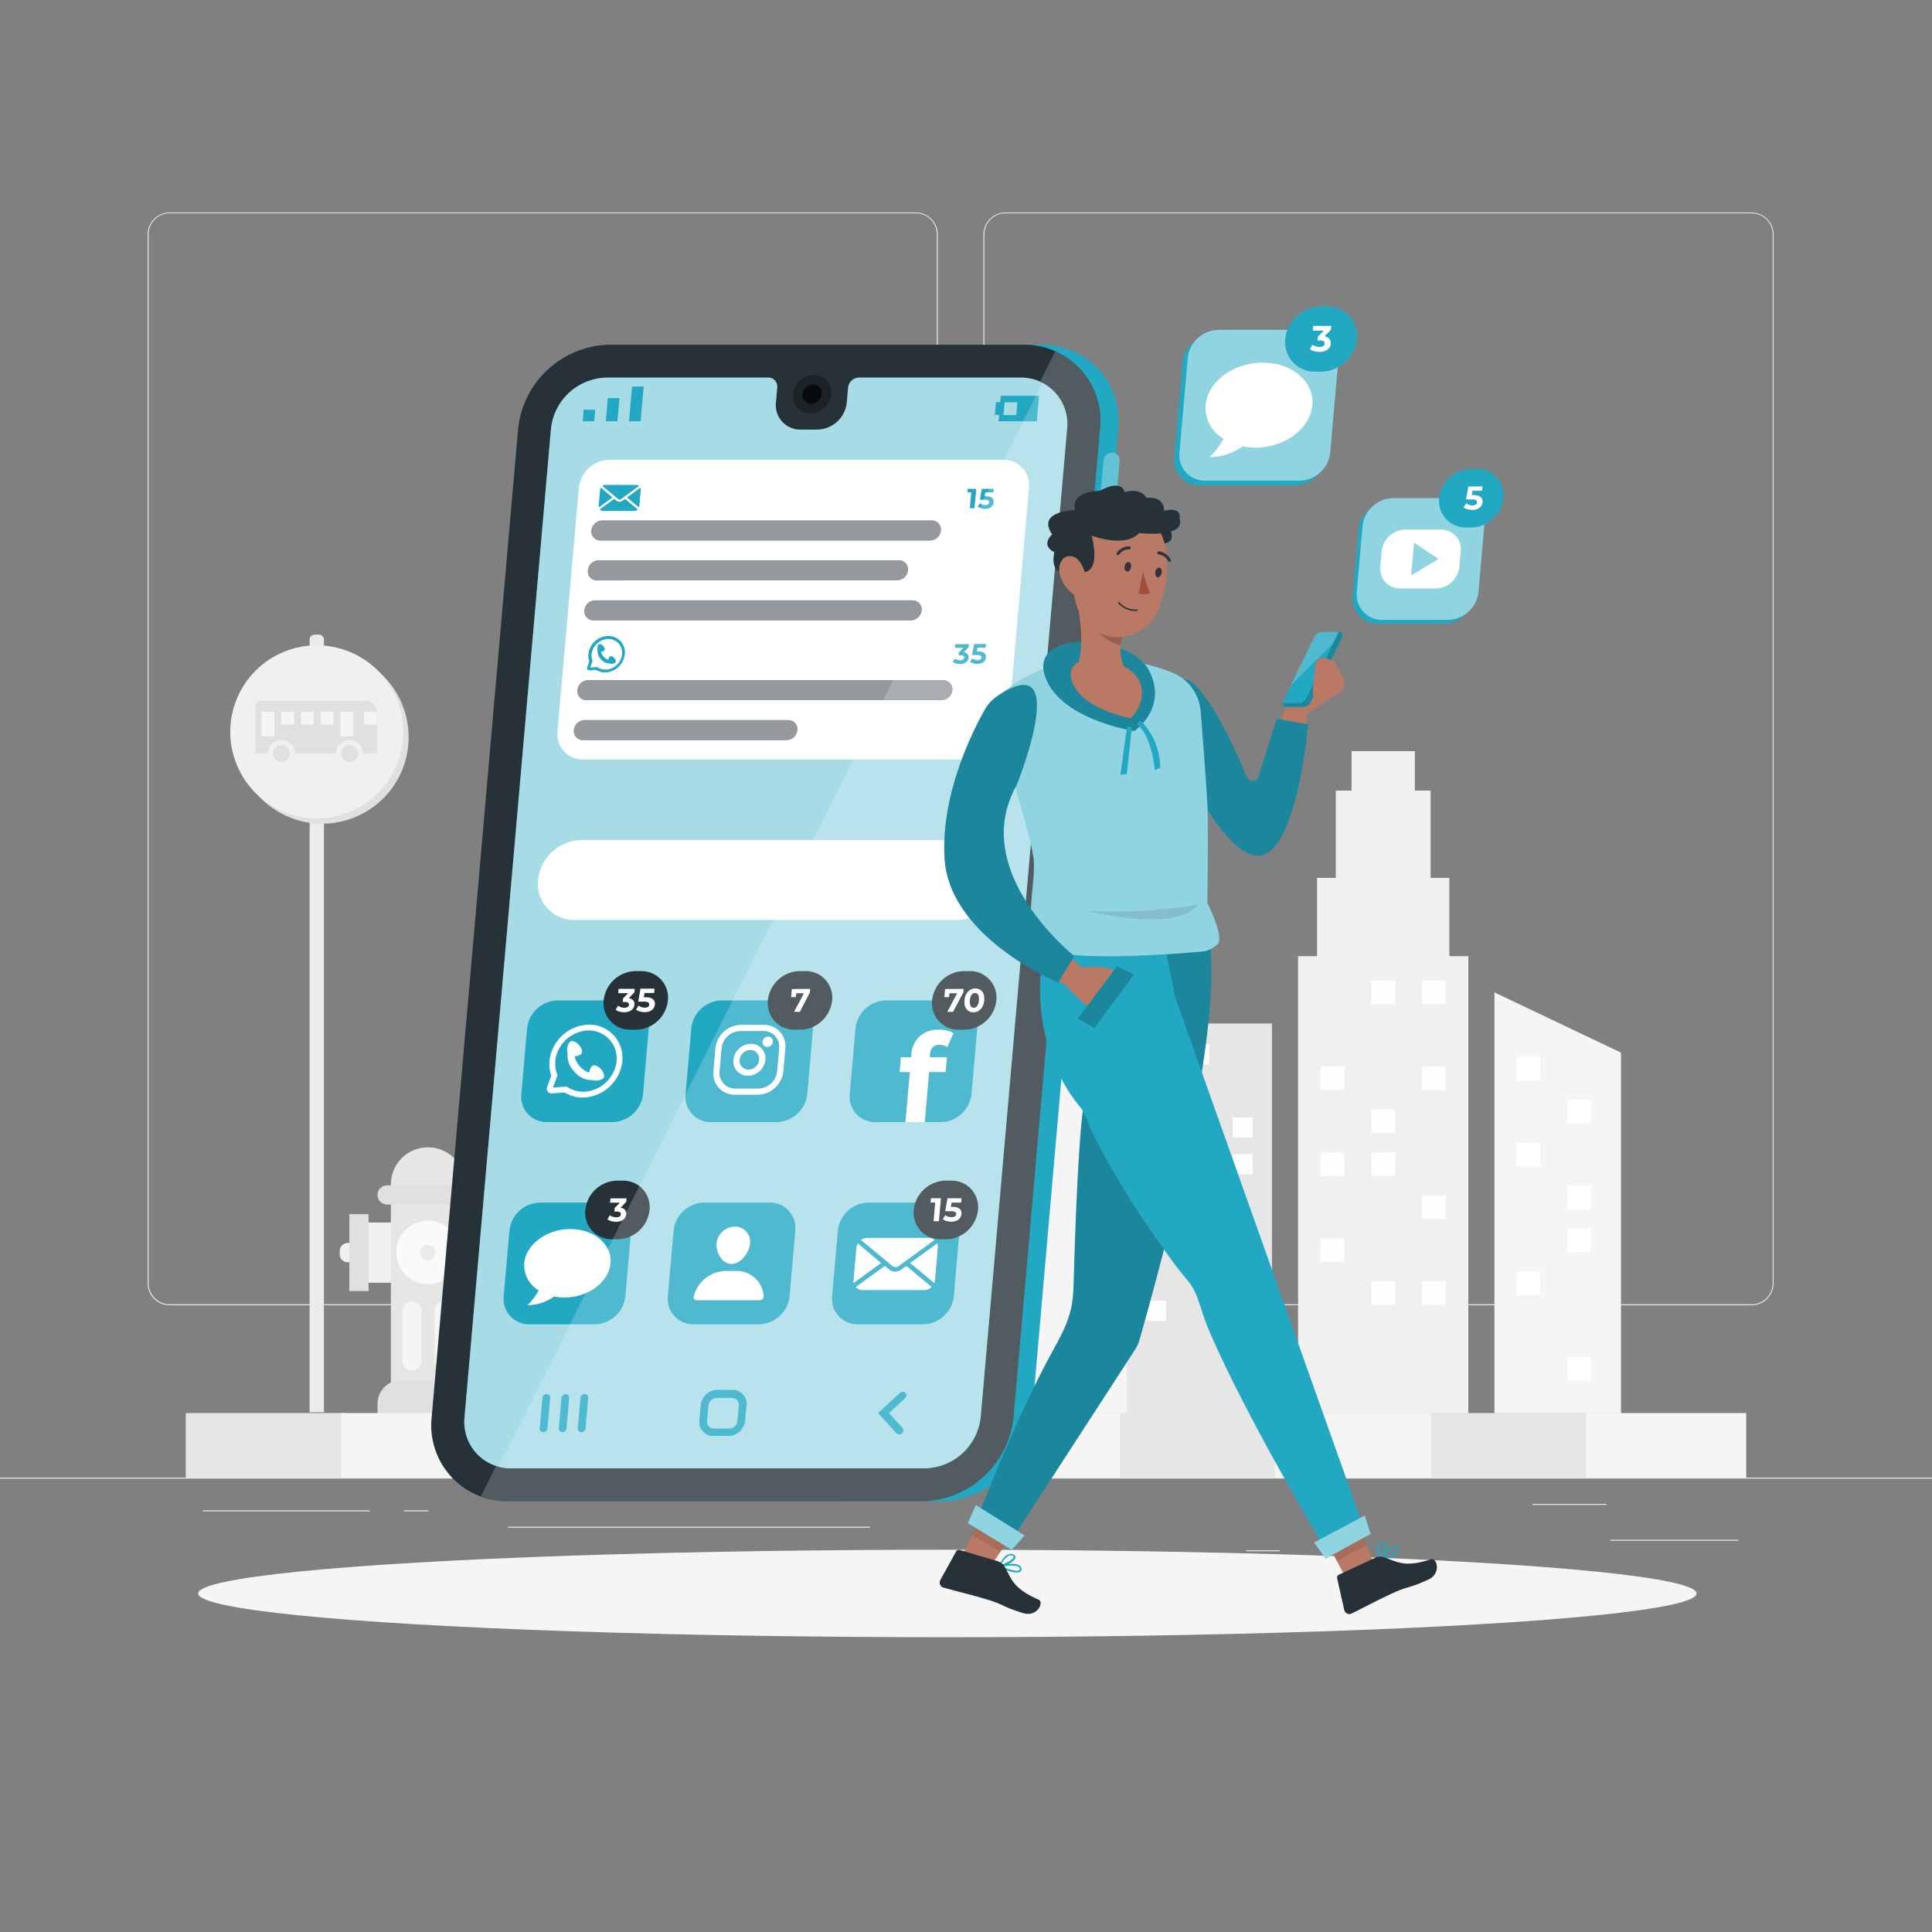 <?xml version="1.0" encoding="UTF-8"?> <svg xmlns="http://www.w3.org/2000/svg" viewBox="0 0 500 500"><rect x="0" y="0" width="500" height="500" fill="#808080" stroke="none"/><g id="freepik--background-complete--inject-112"><rect x="416.78" y="398.49" width="33.12" height="0.25" style="fill:#ebebeb"></rect><rect x="322.53" y="401.21" width="8.69" height="0.25" style="fill:#ebebeb"></rect><rect x="396.59" y="389.21" width="19.19" height="0.25" style="fill:#ebebeb"></rect><rect x="52.46" y="390.89" width="43.19" height="0.25" style="fill:#ebebeb"></rect><rect x="104.56" y="390.89" width="6.33" height="0.25" style="fill:#ebebeb"></rect><rect x="131.47" y="395.11" width="93.68" height="0.25" style="fill:#ebebeb"></rect><path d="M237,337.8H43.92a5.71,5.71,0,0,1-5.71-5.71V60.66A5.71,5.71,0,0,1,43.92,55H237a5.71,5.71,0,0,1,5.71,5.71V332.09A5.71,5.71,0,0,1,237,337.8ZM43.92,55.2a5.47,5.47,0,0,0-5.46,5.46V332.09a5.47,5.47,0,0,0,5.46,5.46H237a5.47,5.47,0,0,0,5.46-5.46V60.66A5.47,5.47,0,0,0,237,55.2Z" style="fill:#ebebeb"></path><path d="M453.31,337.8H260.21a5.72,5.72,0,0,1-5.71-5.71V60.66A5.72,5.72,0,0,1,260.21,55h193.1A5.71,5.71,0,0,1,459,60.66V332.09A5.71,5.71,0,0,1,453.31,337.8ZM260.21,55.2a5.47,5.47,0,0,0-5.46,5.46V332.09a5.47,5.47,0,0,0,5.46,5.46h193.1a5.47,5.47,0,0,0,5.46-5.46V60.66a5.47,5.47,0,0,0-5.46-5.46Z" style="fill:#ebebeb"></path><rect y="382.4" width="500" height="0.25" style="fill:#ebebeb"></rect><path d="M81.45,164.24h1.06a1.32,1.32,0,0,1,1.32,1.32V365.49a0,0,0,0,1,0,0H80.13a0,0,0,0,1,0,0V165.56A1.32,1.32,0,0,1,81.45,164.24Z" style="fill:#ebebeb"></path><circle cx="83.36" cy="190.78" r="22.39" transform="translate(-66.66 46.42) rotate(-22.5)" style="fill:#e0e0e0"></circle><circle cx="81.98" cy="189.4" r="22.39" transform="translate(-66.24 45.79) rotate(-22.5)" style="fill:#f0f0f0"></circle><path d="M92.66,195a2.18,2.18,0,1,1-2.17-2.17A2.18,2.18,0,0,1,92.66,195Z" style="fill:#e0e0e0"></path><path d="M75,195a2.18,2.18,0,1,1-2.18-2.17A2.19,2.19,0,0,1,75,195Z" style="fill:#e0e0e0"></path><path d="M94.63,181.37H67.48a1.4,1.4,0,0,0-1.4,1.39V195h3.23a3.48,3.48,0,0,1,7,0H87a3.48,3.48,0,0,1,7,0h3.55V184.25A2.89,2.89,0,0,0,94.63,181.37Z" style="fill:#e0e0e0"></path><rect x="67.68" y="184.18" width="3.32" height="6.39" style="fill:#f5f5f5"></rect><rect x="72.78" y="184.18" width="3.32" height="3.32" style="fill:#f5f5f5"></rect><rect x="77.89" y="184.18" width="3.32" height="3.32" style="fill:#f5f5f5"></rect><rect x="82.99" y="184.18" width="3.32" height="3.32" style="fill:#f5f5f5"></rect><rect x="94.19" y="184.18" width="3.32" height="3.32" style="fill:#f5f5f5"></rect><rect x="88.1" y="184.18" width="3.32" height="6.39" style="fill:#f5f5f5"></rect><rect x="263.02" y="261.63" width="30.34" height="104.14" style="fill:#f5f5f5"></rect><rect x="291.61" y="264.88" width="37.57" height="100.9" style="fill:#e6e6e6"></rect><rect x="307.79" y="270.26" width="5.21" height="5.21" style="fill:#fefefe"></rect><rect x="296.58" y="279.74" width="5.21" height="5.21" style="fill:#fefefe"></rect><rect x="307.79" y="289.22" width="5.21" height="5.21" style="fill:#fefefe"></rect><rect x="319" y="289.22" width="5.21" height="5.21" style="fill:#fefefe"></rect><rect x="296.58" y="298.7" width="5.21" height="5.21" style="fill:#fefefe"></rect><rect x="319" y="298.7" width="5.21" height="5.21" style="fill:#fefefe"></rect><rect x="307.79" y="308.18" width="5.21" height="5.21" style="fill:#fefefe"></rect><rect x="307.79" y="327.14" width="5.21" height="5.21" style="fill:#fefefe"></rect><rect x="319" y="327.14" width="5.21" height="5.21" style="fill:#fefefe"></rect><rect x="296.58" y="336.62" width="5.21" height="5.21" style="fill:#fefefe"></rect><rect x="319" y="336.62" width="5.21" height="5.21" style="fill:#fefefe"></rect><polygon points="267.99 365.77 226.56 365.77 226.56 292.81 267.99 277.13 267.99 365.77" style="fill:#ebebeb"></polygon><rect x="244.22" y="292.27" width="6.11" height="6.11" style="fill:#fff"></rect><rect x="257.37" y="292.27" width="6.11" height="6.11" style="fill:#fff"></rect><rect x="231.08" y="303.39" width="6.11" height="6.11" style="fill:#fff"></rect><rect x="244.22" y="314.51" width="6.11" height="6.11" style="fill:#fff"></rect><rect x="257.37" y="314.51" width="6.11" height="6.11" style="fill:#fff"></rect><rect x="231.08" y="325.62" width="6.11" height="6.11" style="fill:#fff"></rect><rect x="244.22" y="339.23" width="6.11" height="6.11" transform="translate(494.56 684.57) rotate(180)" style="fill:#fff"></rect><rect x="231.08" y="339.23" width="6.11" height="6.11" transform="translate(468.26 684.57) rotate(180)" style="fill:#fff"></rect><rect x="257.37" y="350.35" width="6.11" height="6.11" transform="translate(520.85 706.8) rotate(180)" style="fill:#fff"></rect><polygon points="375.09 247.45 375.09 227.21 370.24 227.21 370.24 204.61 366.16 204.61 366.16 194.4 349.78 194.4 349.78 204.61 345.7 204.61 345.7 227.21 340.85 227.21 340.85 247.45 335.94 247.45 335.94 365.77 380 365.77 380 247.45 375.09 247.45" style="fill:#f0f0f0"></polygon><rect x="354.92" y="253.76" width="6.11" height="6.11" style="fill:#fefefe"></rect><rect x="368.06" y="253.76" width="6.11" height="6.11" style="fill:#fefefe"></rect><rect x="341.77" y="276" width="6.11" height="6.11" style="fill:#fefefe"></rect><rect x="368.06" y="276" width="6.11" height="6.11" style="fill:#fefefe"></rect><rect x="354.92" y="287.11" width="6.11" height="6.11" style="fill:#fefefe"></rect><rect x="341.77" y="298.23" width="6.11" height="6.11" style="fill:#fefefe"></rect><rect x="354.92" y="298.23" width="6.11" height="6.11" style="fill:#fefefe"></rect><rect x="368.06" y="309.35" width="6.11" height="6.11" style="fill:#fefefe"></rect><rect x="341.77" y="320.47" width="6.11" height="6.11" style="fill:#fefefe"></rect><rect x="354.92" y="331.59" width="6.11" height="6.11" style="fill:#fefefe"></rect><rect x="368.06" y="331.59" width="6.11" height="6.11" style="fill:#fefefe"></rect><polygon points="419.51 365.77 386.76 365.77 386.76 256.83 419.51 272.42 419.51 365.77" style="fill:#f5f5f5"></polygon><rect x="392.47" y="273.49" width="6.11" height="6.11" style="fill:#fff"></rect><rect x="405.61" y="284.61" width="6.11" height="6.11" style="fill:#fff"></rect><rect x="392.47" y="295.73" width="6.11" height="6.11" style="fill:#fff"></rect><rect x="405.61" y="306.85" width="6.11" height="6.11" style="fill:#fff"></rect><rect x="405.61" y="317.97" width="6.11" height="6.11" style="fill:#fff"></rect><rect x="392.47" y="329.08" width="6.11" height="6.11" style="fill:#fff"></rect><rect x="405.61" y="351.32" width="6.11" height="6.11" style="fill:#fff"></rect><rect x="92.9" y="316.38" width="35.71" height="15.59" style="fill:#f0f0f0"></rect><path d="M90,321.68h2.9a0,0,0,0,1,0,0v5a0,0,0,0,1,0,0H90a2.08,2.08,0,0,1-2.08-2.08v-.82A2.08,2.08,0,0,1,90,321.68Z" style="fill:#f0f0f0"></path><path d="M130.69,321.68h2.9a0,0,0,0,1,0,0v5a0,0,0,0,1,0,0h-2.9a2.08,2.08,0,0,1-2.08-2.08v-.82A2.08,2.08,0,0,1,130.69,321.68Z" transform="translate(262.19 648.34) rotate(180)" style="fill:#f0f0f0"></path><rect x="90.41" y="314.22" width="4.97" height="19.9" style="fill:#e0e0e0"></rect><rect x="126.12" y="314.22" width="4.97" height="19.9" style="fill:#e0e0e0"></rect><path d="M120.35,360.37H101.16V306.52a9.59,9.59,0,0,1,9.6-9.59h0a9.59,9.59,0,0,1,9.59,9.59Z" style="fill:#e6e6e6"></path><path d="M103.85,357.16h13.82a6.15,6.15,0,0,1,6.15,6.15V367a0,0,0,0,1,0,0H97.7a0,0,0,0,1,0,0V363.3A6.15,6.15,0,0,1,103.85,357.16Z" style="fill:#e0e0e0"></path><circle cx="110.76" cy="324.14" r="8.21" transform="translate(-230.16 357.46) rotate(-76.72)" style="fill:#fafafa"></circle><path d="M112.71,324.14a2,2,0,1,1-1.95-1.95A2,2,0,0,1,112.71,324.14Z" style="fill:#ebebeb"></path><path d="M97.7,309.25h0a2.48,2.48,0,0,1,2.49-2.49h21.14a2.48,2.48,0,0,1,2.48,2.49h0a2.49,2.49,0,0,1-2.48,2.49H100.19A2.49,2.49,0,0,1,97.7,309.25Z" style="fill:#e0e0e0"></path><path d="M106.58,336.81h0a2.49,2.49,0,0,1,2.49,2.49v12.85a2.5,2.5,0,0,1-2.49,2.49h0a2.5,2.5,0,0,1-2.49-2.49V339.3A2.49,2.49,0,0,1,106.58,336.81Z" style="fill:#f5f5f5"></path><path d="M114.93,336.81h0a2.5,2.5,0,0,1,2.49,2.49v12.85a2.5,2.5,0,0,1-2.49,2.49h0a2.5,2.5,0,0,1-2.49-2.49V339.3A2.49,2.49,0,0,1,114.93,336.81Z" style="fill:#f5f5f5"></path><rect x="48.08" y="365.7" width="41.38" height="16.7" style="fill:#e6e6e6"></rect><rect x="88.27" y="365.7" width="41.38" height="16.7" style="fill:#f5f5f5"></rect><rect x="128.65" y="365.7" width="41.38" height="16.7" style="fill:#e6e6e6"></rect><rect x="168.83" y="365.7" width="41.38" height="16.7" style="fill:#f5f5f5"></rect><rect x="209.22" y="365.7" width="41.38" height="16.7" style="fill:#e6e6e6"></rect><rect x="249.4" y="365.7" width="41.38" height="16.7" style="fill:#f5f5f5"></rect><rect x="289.79" y="365.7" width="41.38" height="16.7" style="fill:#e6e6e6"></rect><rect x="329.97" y="365.7" width="41.38" height="16.7" style="fill:#f5f5f5"></rect><rect x="370.36" y="365.7" width="41.38" height="16.7" style="fill:#e6e6e6"></rect><rect x="410.54" y="365.7" width="41.38" height="16.7" style="fill:#f5f5f5"></rect></g><g id="freepik--Shadow--inject-112"><ellipse id="freepik--path--inject-112" cx="245.18" cy="412.39" rx="193.89" ry="11.32" style="fill:#f5f5f5"></ellipse></g><g id="freepik--Icons--inject-112"><path d="M335,125.63H310.56a6.57,6.57,0,0,1-6.65-7.29L306,93.9A8.12,8.12,0,0,1,314,86.62H338.4a6.56,6.56,0,0,1,6.65,7.28l-2.13,24.44A8.13,8.13,0,0,1,335,125.63Z" style="fill:#22A8C3"></path><path d="M336.34,124.39H311.9a6.57,6.57,0,0,1-6.65-7.29l2.14-24.44a8.11,8.11,0,0,1,7.93-7.28h24.43a6.57,6.57,0,0,1,6.65,7.28l-2.14,24.44A8.11,8.11,0,0,1,336.34,124.39Z" style="fill:#22A8C3"></path><path d="M336.34,124.39H311.9a6.57,6.57,0,0,1-6.65-7.29l2.14-24.44a8.11,8.11,0,0,1,7.93-7.28h24.43a6.57,6.57,0,0,1,6.65,7.28l-2.14,24.44A8.11,8.11,0,0,1,336.34,124.39Z" style="fill:#fff;opacity:0.5"></path><path d="M326.79,93.86c-7.63,0-14.25,4.92-14.78,11a9.36,9.36,0,0,0,4.63,8.69,19.74,19.74,0,0,1-3.57,4.74A14.54,14.54,0,0,0,319,117a15.37,15.37,0,0,0,2.59-1.48,16.48,16.48,0,0,0,3.27.33c7.63,0,14.25-4.92,14.78-11S334.43,93.86,326.79,93.86Z" style="fill:#fff"></path><path d="M340.33,96.19a7.62,7.62,0,0,1-7.71-8.46,9.41,9.41,0,0,1,9.19-8.45h1.62a7.62,7.62,0,0,1,7.71,8.45A9.41,9.41,0,0,1,342,96.19Z" style="fill:#22A8C3"></path><path d="M344.05,87.71a1.69,1.69,0,0,1,.36,1.26A2.09,2.09,0,0,1,344,90a2.31,2.31,0,0,1-1,.78,3.66,3.66,0,0,1-1.55.3,4.8,4.8,0,0,1-1.36-.19,3.21,3.21,0,0,1-1.1-.52l.7-1.18a2.44,2.44,0,0,0,.83.44,3.14,3.14,0,0,0,1,.16,1.83,1.83,0,0,0,.93-.22.83.83,0,0,0,.39-.63c0-.55-.35-.82-1.17-.82H341l.09-1,1.5-1.55h-2.82l.11-1.23h4.64l-.09,1-1.64,1.7A2,2,0,0,1,344.05,87.71Z" style="fill:#fff"></path><path d="M373.63,161.42H356.71a6.56,6.56,0,0,1-6.65-7.29l1.48-16.92a8.11,8.11,0,0,1,7.92-7.29h16.93a6.57,6.57,0,0,1,6.65,7.29l-1.48,16.92A8.12,8.12,0,0,1,373.63,161.42Z" style="fill:#22A8C3"></path><path d="M374.72,160.42H357.79a6.57,6.57,0,0,1-6.65-7.29l1.48-16.92a8.12,8.12,0,0,1,7.93-7.29h16.92a6.56,6.56,0,0,1,6.65,7.29l-1.48,16.92A8.11,8.11,0,0,1,374.72,160.42Z" style="fill:#22A8C3"></path><path d="M374.72,160.42H357.79a6.57,6.57,0,0,1-6.65-7.29l1.48-16.92a8.12,8.12,0,0,1,7.93-7.29h16.92a6.56,6.56,0,0,1,6.65,7.29l-1.48,16.92A8.11,8.11,0,0,1,374.72,160.42Z" style="fill:#fff;opacity:0.5"></path><path d="M379.37,136.5a6.84,6.84,0,0,1-6.92-7.58,8.44,8.44,0,0,1,8.25-7.58h1.45a6.83,6.83,0,0,1,6.92,7.58,8.44,8.44,0,0,1-8.25,7.58Z" style="fill:#22A8C3"></path><path d="M383.19,128.63a1.52,1.52,0,0,1,.48,1.34,1.92,1.92,0,0,1-.36,1,2.22,2.22,0,0,1-.89.72,3.33,3.33,0,0,1-1.4.27,4.49,4.49,0,0,1-1.22-.17,2.85,2.85,0,0,1-1-.47l.63-1.06a2.08,2.08,0,0,0,.75.4,3,3,0,0,0,.9.14,1.57,1.57,0,0,0,.83-.2.74.74,0,0,0,.35-.57.6.6,0,0,0-.26-.58,2.05,2.05,0,0,0-1.06-.2h-1.52l.6-3.35h3.63l-.1,1.11h-2.48l-.19,1.13h.48A2.73,2.73,0,0,1,383.19,128.63Z" style="fill:#fff"></path><path d="M372.9,137.06h-9.2a6.25,6.25,0,0,0-6.12,5.62l-.35,4a5.07,5.07,0,0,0,5.13,5.62h9.21a6.26,6.26,0,0,0,6.12-5.62l.34-4A5.06,5.06,0,0,0,372.9,137.06Zm-7.69,11.85.75-8.48,6.32,4.24Z" style="fill:#fff"></path></g><g id="freepik--Device--inject-112"><path d="M269.49,89.22h-26L217.34,388.53h26a24.27,24.27,0,0,0,23.7-21.8L289.38,111A19.65,19.65,0,0,0,269.49,89.22Z" style="fill:#22A8C3"></path><path d="M238.6,388.53h-107a19.65,19.65,0,0,1-19.88-21.8L134.09,111a24.26,24.26,0,0,1,23.7-21.79h107A19.65,19.65,0,0,1,284.67,111L262.3,366.73A24.27,24.27,0,0,1,238.6,388.53Z" style="fill:#263238"></path><path d="M124.44,387.28h0a20.76,20.76,0,0,0,7.16,1.25h107a24.27,24.27,0,0,0,23.7-21.8L284.67,111a19.66,19.66,0,0,0-11.55-20.08h0Z" style="fill:#fff;opacity:0.2"></path><path d="M222.31,97.72a2.89,2.89,0,0,0-2.82,2.59l-.34,3.88a7.81,7.81,0,0,1-7.63,7h-4.31a6.33,6.33,0,0,1-6.41-7l.34-3.88a2.33,2.33,0,0,0-2.36-2.59H157.05A14.8,14.8,0,0,0,142.59,111L120.22,366.73A12,12,0,0,0,132.35,380h107a14.81,14.81,0,0,0,14.46-13.3L276.17,111A12,12,0,0,0,264,97.72H222.31Z" style="fill:#22A8C3"></path><path d="M222.31,97.72a2.89,2.89,0,0,0-2.82,2.59l-.34,3.88a7.81,7.81,0,0,1-7.63,7h-4.31a6.33,6.33,0,0,1-6.41-7l.34-3.88a2.33,2.33,0,0,0-2.36-2.59H157.05A14.8,14.8,0,0,0,142.59,111L120.22,366.73A12,12,0,0,0,132.35,380h107a14.81,14.81,0,0,0,14.46-13.3L276.17,111A12,12,0,0,0,264,97.72H222.31Z" style="fill:#fff;opacity:0.6"></path><path d="M215.12,102a5.52,5.52,0,0,1-5.39,5,4.47,4.47,0,0,1-4.52-5,5.52,5.52,0,0,1,5.39-5A4.47,4.47,0,0,1,215.12,102Z" style="opacity:0.3"></path><path d="M212.67,102a2.78,2.78,0,0,1-2.72,2.5,2.25,2.25,0,0,1-2.28-2.5,2.78,2.78,0,0,1,2.72-2.5A2.25,2.25,0,0,1,212.67,102Z" style="opacity:0.7"></path><path d="M188.54,371.63h-3.92a3.58,3.58,0,0,1-3.62-4l.34-3.93a4.42,4.42,0,0,1,4.31-4h3.93a3.58,3.58,0,0,1,3.62,4l-.35,3.93A4.41,4.41,0,0,1,188.54,371.63Zm-3.06-9.85a2.19,2.19,0,0,0-2.14,2l-.34,3.93a1.77,1.77,0,0,0,1.79,2h3.93a2.18,2.18,0,0,0,2.13-2l.35-3.93a1.78,1.78,0,0,0-1.8-2Z" style="fill:#22A8C3"></path><path d="M140.6,370.63h0a.9.9,0,0,1-.91-1l.69-7.85a1.1,1.1,0,0,1,1.08-1h0a.91.91,0,0,1,.92,1l-.69,7.85A1.12,1.12,0,0,1,140.6,370.63Z" style="fill:#22A8C3"></path><path d="M145.53,370.63h0a.9.9,0,0,1-.91-1l.68-7.85a1.12,1.12,0,0,1,1.09-1h0a.9.9,0,0,1,.91,1l-.68,7.85A1.12,1.12,0,0,1,145.53,370.63Z" style="fill:#22A8C3"></path><path d="M150.45,370.63h0a.9.9,0,0,1-.91-1l.69-7.85a1.11,1.11,0,0,1,1.09-1h0a.9.9,0,0,1,.91,1l-.69,7.85A1.11,1.11,0,0,1,150.45,370.63Z" style="fill:#22A8C3"></path><path d="M232,370.93l-4.77-5.23,5.68-5.22a1,1,0,0,1,1.42,0h0a1,1,0,0,1-.13,1.41l-4.14,3.81,3.48,3.82a1,1,0,0,1-.13,1.41h0A1,1,0,0,1,232,370.93Z" style="fill:#22A8C3"></path><path d="M148.68,238.07a9.31,9.31,0,0,1-9.43-10.33,11.51,11.51,0,0,1,11.23-10.33h99.18a9.31,9.31,0,0,1,9.42,10.33,11.49,11.49,0,0,1-11.23,10.33Z" style="fill:#fff"></path><path d="M285.57,119.24a2.33,2.33,0,0,1,2.28-2.09,1.88,1.88,0,0,1,1.9,2.09l-1.75,20a2.33,2.33,0,0,1-2.27,2.09,1.89,1.89,0,0,1-1.91-2.09Z" style="fill:#22A8C3"></path><path d="M285.57,119.24a2.33,2.33,0,0,1,2.28-2.09,1.88,1.88,0,0,1,1.9,2.09l-1.75,20a2.33,2.33,0,0,1-2.27,2.09,1.89,1.89,0,0,1-1.91-2.09Z" style="fill:#fff;opacity:0.3"></path><polygon points="150.79 109.02 153.79 109.02 154.05 106.02 151.05 106.02 150.79 109.02" style="fill:#22A8C3"></polygon><polygon points="157.05 106.02 156.79 109.02 159.79 109.02 160.05 106.02 160.31 103.02 157.31 103.02 157.05 106.02" style="fill:#22A8C3"></polygon><polygon points="163.58 100.02 163.31 103.02 163.05 106.02 162.79 109.02 165.79 109.02 166.05 106.02 166.31 103.02 166.58 100.02 163.58 100.02" style="fill:#22A8C3"></polygon><path d="M259,102.42l-.15,1.65h-1.1l-.29,3.3h1.1l-.14,1.65h9.9l.58-6.6Zm4,5h-3.3l.29-3.3h3.3Z" style="fill:#22A8C3"></path><path d="M259.65,119H157.72a8.11,8.11,0,0,0-7.92,7.28l-5.52,63a6.57,6.57,0,0,0,6.65,7.28H252.86a8.11,8.11,0,0,0,7.92-7.28l5.52-63A6.57,6.57,0,0,0,259.65,119Z" style="fill:#fff"></path><path d="M165.37,131.33a1.54,1.54,0,0,0,.09-.37l.37-4.2a1.16,1.16,0,0,0-.09-.56l-3.48,2.54Z" style="fill:#22A8C3"></path><path d="M159.93,129.12a.72.72,0,0,0,.86,0l4.62-3.37a1.17,1.17,0,0,0-.74-.26h-8a1.38,1.38,0,0,0-.79.26Z" style="fill:#22A8C3"></path><path d="M155.49,126.2a1.38,1.38,0,0,0-.19.56l-.36,4.2a1.14,1.14,0,0,0,0,.37l3.56-2.59Z" style="fill:#22A8C3"></path><path d="M161.76,129.11l-.65.47a1.38,1.38,0,0,1-.81.27,1.21,1.21,0,0,1-.77-.27l-.56-.47-3.76,2.73a1.15,1.15,0,0,0,.89.4h8a1.35,1.35,0,0,0,.95-.4Z" style="fill:#22A8C3"></path><path d="M155.4,139.88a2.34,2.34,0,0,1-2.36-2.59,2.89,2.89,0,0,1,2.81-2.58h85.29a2.33,2.33,0,0,1,2.36,2.58,2.88,2.88,0,0,1-2.81,2.59Z" style="fill:#263238"></path><path d="M155.4,139.88a2.34,2.34,0,0,1-2.36-2.59,2.89,2.89,0,0,1,2.81-2.58h85.29a2.33,2.33,0,0,1,2.36,2.58,2.88,2.88,0,0,1-2.81,2.59Z" style="fill:#fff;opacity:0.5"></path><path d="M154.5,150.21a2.33,2.33,0,0,1-2.36-2.59A2.87,2.87,0,0,1,155,145h77.62a2.33,2.33,0,0,1,2.36,2.58,2.89,2.89,0,0,1-2.81,2.59Z" style="fill:#263238"></path><path d="M154.5,150.21a2.33,2.33,0,0,1-2.36-2.59A2.87,2.87,0,0,1,155,145h77.62a2.33,2.33,0,0,1,2.36,2.58,2.89,2.89,0,0,1-2.81,2.59Z" style="fill:#fff;opacity:0.5"></path><path d="M153.59,160.54a2.33,2.33,0,0,1-2.35-2.59,2.87,2.87,0,0,1,2.8-2.58h82.13a2.33,2.33,0,0,1,2.35,2.58,2.87,2.87,0,0,1-2.81,2.59Z" style="fill:#263238"></path><path d="M153.59,160.54a2.33,2.33,0,0,1-2.35-2.59,2.87,2.87,0,0,1,2.8-2.58h82.13a2.33,2.33,0,0,1,2.35,2.58,2.87,2.87,0,0,1-2.81,2.59Z" style="fill:#fff;opacity:0.5"></path><path d="M151.78,181.2a2.33,2.33,0,0,1-2.35-2.58,2.87,2.87,0,0,1,2.81-2.59h91.87a2.33,2.33,0,0,1,2.35,2.59,2.87,2.87,0,0,1-2.8,2.58Z" style="fill:#263238"></path><path d="M151.78,181.2a2.33,2.33,0,0,1-2.35-2.58,2.87,2.87,0,0,1,2.81-2.59h91.87a2.33,2.33,0,0,1,2.35,2.59,2.87,2.87,0,0,1-2.8,2.58Z" style="fill:#fff;opacity:0.5"></path><path d="M150.88,191.53a2.33,2.33,0,0,1-2.36-2.58,2.89,2.89,0,0,1,2.81-2.59H204a2.33,2.33,0,0,1,2.35,2.59,2.87,2.87,0,0,1-2.81,2.58Z" style="fill:#263238"></path><path d="M150.88,191.53a2.33,2.33,0,0,1-2.36-2.58,2.89,2.89,0,0,1,2.81-2.59H204a2.33,2.33,0,0,1,2.35,2.59,2.87,2.87,0,0,1-2.81,2.58Z" style="fill:#fff;opacity:0.5"></path><path d="M160.66,166a4.37,4.37,0,0,0-4-1.34h0a5.29,5.29,0,0,0-4.21,3.7,4.58,4.58,0,0,0,.06,2.84l-.55,1.45a.67.67,0,0,0,.07.6.61.61,0,0,0,.55.24l1.67-.11a4.41,4.41,0,0,0,2.31.64,4.36,4.36,0,0,0,.72-.05,5.31,5.31,0,0,0,4.28-3.88A4.45,4.45,0,0,0,160.66,166Zm.21,4a4.46,4.46,0,0,1-3.59,3.25,3.77,3.77,0,0,1-2.64-.55l-.09-.07-1.8.13.6-1.6,0-.13a3.82,3.82,0,0,1-.08-2.5,4.48,4.48,0,0,1,3.53-3.11h0a3.68,3.68,0,0,1,3.33,1.13A3.72,3.72,0,0,1,160.87,170Z" style="fill:#22A8C3"></path><path d="M157.8,169.91a1.79,1.79,0,0,0-.35.85,2.7,2.7,0,0,1-1.2-.79,2.63,2.63,0,0,1-.69-1.32,1.64,1.64,0,0,0,.84-.28c.24-.22.12-.76-.28-1.2s-.93-.61-1.17-.39a1.6,1.6,0,0,0-.29,1.49,2.88,2.88,0,0,0,.88,2.35,2.83,2.83,0,0,0,2.31,1.09,1.66,1.66,0,0,0,1.41-.2c.24-.23.12-.77-.28-1.21S158.05,169.69,157.8,169.91Z" style="fill:#22A8C3"></path><path d="M252.65,126.54l-.45,5H251l.36-4.12h-1l.08-.93Z" style="fill:#22A8C3"></path><path d="M256.75,128.86a1.33,1.33,0,0,1,.41,1.14,1.73,1.73,0,0,1-1.06,1.45,2.87,2.87,0,0,1-1.19.23,4,4,0,0,1-1-.14,2.62,2.62,0,0,1-.84-.4l.54-.9a1.91,1.91,0,0,0,.63.34,2.48,2.48,0,0,0,.77.12,1.27,1.27,0,0,0,.71-.18A.62.62,0,0,0,256,130a.48.48,0,0,0-.22-.49,1.75,1.75,0,0,0-.9-.17h-1.29l.51-2.84h3.08l-.08.93H255l-.16,1h.41A2.29,2.29,0,0,1,256.75,128.86Z" style="fill:#22A8C3"></path><path d="M250.4,169.27a1.27,1.27,0,0,1,.27.95,1.65,1.65,0,0,1-.31.82,1.74,1.74,0,0,1-.75.59,2.82,2.82,0,0,1-1.18.23,4,4,0,0,1-1-.14,2.53,2.53,0,0,1-.84-.4l.53-.9a2.05,2.05,0,0,0,.64.34,2.41,2.41,0,0,0,.76.11,1.33,1.33,0,0,0,.71-.16.63.63,0,0,0,.3-.49c0-.41-.26-.62-.89-.62h-.54l.07-.77,1.14-1.18h-2.15l.08-.94h3.54l-.06.76-1.26,1.3A1.54,1.54,0,0,1,250.4,169.27Z" style="fill:#22A8C3"></path><path d="M254.73,169a1.28,1.28,0,0,1,.41,1.14,1.77,1.77,0,0,1-.3.84,1.79,1.79,0,0,1-.76.61,2.87,2.87,0,0,1-1.19.23,4,4,0,0,1-1-.14,2.73,2.73,0,0,1-.84-.4l.54-.9a2.05,2.05,0,0,0,.64.34,2.37,2.37,0,0,0,.76.11,1.27,1.27,0,0,0,.71-.17.61.61,0,0,0,.29-.48.48.48,0,0,0-.22-.49,1.7,1.7,0,0,0-.9-.17h-1.29l.51-2.85h3.08l-.08.94h-2.11l-.16,1h.41A2.28,2.28,0,0,1,254.73,169Z" style="fill:#22A8C3"></path><path d="M196.42,342.73H179.49a6.58,6.58,0,0,1-6.65-7.29l1.48-16.93a8.11,8.11,0,0,1,7.93-7.28h16.92a6.57,6.57,0,0,1,6.65,7.28l-1.48,16.93A8.12,8.12,0,0,1,196.42,342.73Z" style="fill:#22A8C3"></path><path d="M194.12,321.78c-.21,2.4-2.41,5.34-4.8,5.34s-4.08-2.94-3.87-5.34a4.82,4.82,0,0,1,4.71-4.33A3.91,3.91,0,0,1,194.12,321.78Z" style="fill:#fff"></path><path d="M197.64,335.5h0a7,7,0,0,0-7.14-6.58h-2.68a8.71,8.71,0,0,0-8.28,6.58h0a.78.78,0,0,0,.76,1h16.39A1,1,0,0,0,197.64,335.5Z" style="fill:#fff"></path><path d="M238.92,342.73H222a6.58,6.58,0,0,1-6.65-7.29l1.48-16.93a8.11,8.11,0,0,1,7.93-7.28h16.92a6.57,6.57,0,0,1,6.65,7.28l-1.48,16.93A8.12,8.12,0,0,1,238.92,342.73Z" style="fill:#22A8C3"></path><path d="M241.79,332.05a2.9,2.9,0,0,0,.19-.73l.73-8.4a2.28,2.28,0,0,0-.17-1.12l-7,5.07Z" style="fill:#fff"></path><path d="M230.91,327.62a1.4,1.4,0,0,0,1.73,0l9.23-6.73a2.36,2.36,0,0,0-1.48-.52h-16a2.76,2.76,0,0,0-1.58.52Z" style="fill:#fff"></path><path d="M222,321.8a2.65,2.65,0,0,0-.37,1.12l-.73,8.4a2.19,2.19,0,0,0,0,.73l7.12-5.19Z" style="fill:#fff"></path><path d="M234.56,327.61l-1.29.94a2.76,2.76,0,0,1-1.62.54,2.41,2.41,0,0,1-1.54-.54l-1.12-.94-7.51,5.47a2.34,2.34,0,0,0,1.77.79H239.2a2.78,2.78,0,0,0,1.91-.79Z" style="fill:#fff"></path><path d="M243.4,320.71a6.84,6.84,0,0,1-6.92-7.58,8.44,8.44,0,0,1,8.25-7.58h1.45a6.83,6.83,0,0,1,6.92,7.58,8.44,8.44,0,0,1-8.25,7.58Z" style="fill:#263238"></path><path d="M243.51,310.1l-.52,5.95h-1.38l.42-4.84h-1.19l.1-1.11Z" style="fill:#fff"></path><path d="M248.34,312.84a1.51,1.51,0,0,1,.48,1.34,1.92,1.92,0,0,1-.36,1,2.22,2.22,0,0,1-.89.72,3.3,3.3,0,0,1-1.4.27A4.49,4.49,0,0,1,245,316a2.85,2.85,0,0,1-1-.47l.63-1.06a2.34,2.34,0,0,0,.75.4,3,3,0,0,0,.9.14,1.57,1.57,0,0,0,.83-.2.74.74,0,0,0,.35-.57.58.58,0,0,0-.26-.58,2.05,2.05,0,0,0-1.06-.2h-1.52l.6-3.35h3.63l-.1,1.11h-2.48l-.19,1.13h.48A2.71,2.71,0,0,1,248.34,312.84Z" style="fill:#fff"></path><path d="M158.49,290.4H141.57a6.57,6.57,0,0,1-6.65-7.29l1.48-16.92a8.11,8.11,0,0,1,7.92-7.29h16.93a6.57,6.57,0,0,1,6.65,7.29l-1.48,16.92A8.11,8.11,0,0,1,158.49,290.4Z" style="fill:#22A8C3"></path><path d="M158.9,268a8.71,8.71,0,0,0-7.91-2.69h0a10.57,10.57,0,0,0-8.42,7.39,9.27,9.27,0,0,0,.11,5.69l-1.08,2.89a1.24,1.24,0,0,0,.14,1.2,1.21,1.21,0,0,0,1.08.49l3.35-.23a8.67,8.67,0,0,0,4.62,1.3,10.08,10.08,0,0,0,1.44-.11,10.59,10.59,0,0,0,8.55-7.75A8.8,8.8,0,0,0,158.9,268Zm.42,7.94a8.88,8.88,0,0,1-7.18,6.5,7.45,7.45,0,0,1-5.27-1.1l-.19-.13-3.59.25,1.2-3.19-.1-.26a7.73,7.73,0,0,1-.17-5,9,9,0,0,1,7.06-6.21h0a7.23,7.23,0,0,1,8.24,9.15Z" style="fill:#fff"></path><path d="M153.2,275.91a3.26,3.26,0,0,0-.71,1.69,5.89,5.89,0,0,1-3.78-4.22,3.19,3.19,0,0,0,1.67-.56c.5-.45.24-1.53-.56-2.41s-1.85-1.22-2.34-.77a3.24,3.24,0,0,0-.57,3,5.78,5.78,0,0,0,1.76,4.71,5.69,5.69,0,0,0,4.61,2.17,3.35,3.35,0,0,0,2.82-.41c.49-.45.24-1.53-.56-2.41S153.69,275.45,153.2,275.91Z" style="fill:#fff"></path><path d="M163.15,266.48a6.83,6.83,0,0,1-6.92-7.58,8.44,8.44,0,0,1,8.24-7.58h1.46a6.84,6.84,0,0,1,6.92,7.58,8.44,8.44,0,0,1-8.25,7.58Z" style="fill:#263238"></path><path d="M163.86,258.88a1.48,1.48,0,0,1,.32,1.12,1.88,1.88,0,0,1-.36,1,2.11,2.11,0,0,1-.89.7,3.29,3.29,0,0,1-1.39.26,4.54,4.54,0,0,1-1.22-.16,3,3,0,0,1-1-.47l.63-1.06a2.44,2.44,0,0,0,.75.4,3,3,0,0,0,.9.14,1.54,1.54,0,0,0,.83-.2.71.71,0,0,0,.35-.57c0-.48-.31-.73-1-.73h-.63l.08-.91,1.35-1.38H160l.1-1.11h4.17l-.08.89-1.48,1.54A1.74,1.74,0,0,1,163.86,258.88Z" style="fill:#fff"></path><path d="M169,258.61a1.51,1.51,0,0,1,.48,1.34,1.92,1.92,0,0,1-.36,1,2.09,2.09,0,0,1-.89.72,3.26,3.26,0,0,1-1.39.26,4.61,4.61,0,0,1-1.23-.16,3,3,0,0,1-1-.47l.64-1.06a2.44,2.44,0,0,0,.75.4,2.91,2.91,0,0,0,.89.14,1.49,1.49,0,0,0,.84-.21A.69.69,0,0,0,168,260a.56.56,0,0,0-.26-.58,2,2,0,0,0-1.05-.2h-1.52l.59-3.35h3.63l-.09,1.11h-2.48l-.2,1.13h.49A2.68,2.68,0,0,1,169,258.61Z" style="fill:#fff"></path><path d="M201,290.4H184.07a6.57,6.57,0,0,1-6.65-7.29l1.48-16.92a8.11,8.11,0,0,1,7.92-7.29h16.93a6.57,6.57,0,0,1,6.65,7.29l-1.48,16.92A8.11,8.11,0,0,1,201,290.4Z" style="fill:#22A8C3"></path><path d="M197.69,265.23h-5.91a6.8,6.8,0,0,0-6.63,6.09l-.51,5.91a5.49,5.49,0,0,0,5.55,6.09h5.92a6.79,6.79,0,0,0,6.62-6.09l.52-5.91A5.5,5.5,0,0,0,197.69,265.23Zm3.44,12a5,5,0,0,1-4.88,4.49h-5.92a4,4,0,0,1-4.09-4.49l.51-5.91a5,5,0,0,1,4.89-4.49h5.91a4.05,4.05,0,0,1,4.1,4.49Z" style="fill:#fff"></path><path d="M194.3,270.14a4.61,4.61,0,0,0-4.49,4.14,3.73,3.73,0,0,0,3.77,4.13,4.61,4.61,0,0,0,4.5-4.13A3.75,3.75,0,0,0,194.3,270.14Zm-.58,6.67a2.29,2.29,0,0,1-2.31-2.53,2.83,2.83,0,0,1,2.75-2.54,2.28,2.28,0,0,1,2.31,2.54A2.82,2.82,0,0,1,193.72,276.81Z" style="fill:#fff"></path><path d="M198.8,268.28a1.47,1.47,0,0,0-1.45,1.33,1.2,1.2,0,0,0,1.22,1.33,1.49,1.49,0,0,0,1.45-1.33A1.2,1.2,0,0,0,198.8,268.28Z" style="fill:#fff"></path><path d="M205.65,266.48a6.83,6.83,0,0,1-6.92-7.58,8.44,8.44,0,0,1,8.24-7.58h1.46a6.84,6.84,0,0,1,6.92,7.58,8.44,8.44,0,0,1-8.25,7.58Z" style="fill:#263238"></path><path d="M209.68,255.92l-.08.9L207,261.87h-1.5l2.56-4.82h-2l-.09,1h-1.22l.18-2.09Z" style="fill:#fff"></path><path d="M243.49,290.4H226.57a6.57,6.57,0,0,1-6.65-7.29l1.48-16.92a8.11,8.11,0,0,1,7.92-7.29h16.93a6.57,6.57,0,0,1,6.65,7.29l-1.48,16.92A8.11,8.11,0,0,1,243.49,290.4Z" style="fill:#22A8C3"></path><path d="M240.67,273.62h4.4l-.34,3.83h-4.27l-1.13,12.95h-5l1.14-12.95h-2.65l.33-3.83h2.65l.07-.76A6.84,6.84,0,0,1,238,268.2a7.24,7.24,0,0,1,5.05-1.72,8.89,8.89,0,0,1,2.1.24,4.68,4.68,0,0,1,1.61.69l-1.62,3.6a3.2,3.2,0,0,0-2-.61c-1.51,0-2.33.83-2.48,2.49Z" style="fill:#fff"></path><path d="M248.15,266.48a6.83,6.83,0,0,1-6.92-7.58,8.44,8.44,0,0,1,8.24-7.58h1.46a6.84,6.84,0,0,1,6.92,7.58,8.44,8.44,0,0,1-8.25,7.58Z" style="fill:#263238"></path><path d="M249.39,255.92l-.08.9-2.66,5.05h-1.49l2.55-4.82h-2l-.08,1h-1.23l.19-2.09Z" style="fill:#fff"></path><path d="M250.61,261.61a2.19,2.19,0,0,1-.81-1.06,3.59,3.59,0,0,1-.18-1.65,3.94,3.94,0,0,1,.47-1.65,2.7,2.7,0,0,1,1-1.06,2.49,2.49,0,0,1,1.35-.37,2.19,2.19,0,0,1,1.28.37,2.11,2.11,0,0,1,.82,1.06,3.88,3.88,0,0,1,.18,1.65,4.26,4.26,0,0,1-.47,1.65,2.84,2.84,0,0,1-1,1.06,2.63,2.63,0,0,1-1.35.37A2.32,2.32,0,0,1,250.61,261.61Zm2.29-1.27a2.79,2.79,0,0,0,.43-1.44,2.55,2.55,0,0,0-.18-1.45.87.87,0,0,0-.81-.46,1.06,1.06,0,0,0-.89.46,2.86,2.86,0,0,0-.44,1.45,2.48,2.48,0,0,0,.19,1.44.85.85,0,0,0,.8.47A1.08,1.08,0,0,0,252.9,260.34Z" style="fill:#fff"></path><path d="M153.92,342.73H137a6.58,6.58,0,0,1-6.65-7.29l1.48-16.93a8.11,8.11,0,0,1,7.93-7.28h16.92a6.57,6.57,0,0,1,6.65,7.28l-1.48,16.93A8.12,8.12,0,0,1,153.92,342.73Z" style="fill:#22A8C3"></path><path d="M147.61,318.08c-6.17,0-11.51,4-11.94,8.87a7.58,7.58,0,0,0,3.74,7,16.1,16.1,0,0,1-2.88,3.83,11.84,11.84,0,0,0,4.79-1.05,12.66,12.66,0,0,0,2.1-1.19,14.07,14.07,0,0,0,2.64.26c6.16,0,11.51-4,11.94-8.88S153.77,318.08,147.61,318.08Z" style="fill:#fff"></path><path d="M158.4,320.71a6.84,6.84,0,0,1-6.92-7.58,8.44,8.44,0,0,1,8.25-7.58h1.45a6.83,6.83,0,0,1,6.92,7.58,8.44,8.44,0,0,1-8.25,7.58Z" style="fill:#263238"></path><path d="M161.74,313.11a1.44,1.44,0,0,1,.32,1.12,2,2,0,0,1-.35,1,2.18,2.18,0,0,1-.89.7,3.28,3.28,0,0,1-1.39.27,4.49,4.49,0,0,1-1.22-.17,2.85,2.85,0,0,1-1-.47l.62-1.06a2.4,2.4,0,0,0,.76.4,3,3,0,0,0,.9.14,1.57,1.57,0,0,0,.83-.2.71.71,0,0,0,.35-.57c0-.48-.31-.73-1.05-.73H159l.08-.91,1.34-1.38h-2.53l.1-1.11h4.16l-.08.9-1.47,1.53A1.74,1.74,0,0,1,161.74,313.11Z" style="fill:#fff"></path><path d="M132.31,380h107a14.8,14.8,0,0,0,14.46-13.3L276.13,111a12,12,0,0,0-6.36-11.9L129,379.6A13,13,0,0,0,132.31,380Z" style="fill:#fff;opacity:0.2"></path></g><g id="freepik--Character--inject-112"><polygon points="256.78 386.59 249.24 402.06 255.3 407 266.41 390.26 256.78 386.59" style="fill:#b97964"></polygon><path d="M258.62,405.54a.22.22,0,0,1-.12-.22.21.21,0,0,1,.16-.19c.16,0,3.78-.89,5.15,0a1.13,1.13,0,0,1,.51.68.82.82,0,0,1-.25.92c-.51.37-1.71.23-2.81-.09A16.35,16.35,0,0,1,258.62,405.54Zm.76-.08c1.59.7,3.84,1.34,4.42.89.08-.06.17-.17.09-.48a.56.56,0,0,0-.32-.41,1.36,1.36,0,0,0-.39-.17A10.35,10.35,0,0,0,259.38,405.46Z" style="fill:#22A8C3"></path><path d="M258.51,405.5a.22.22,0,0,1,0-.22c0-.11,1-2.43,2.4-3a1.6,1.6,0,0,1,1.27,0c.57.23.66.57.61.82-.11,1.06-2.81,2.35-4,2.51a.15.15,0,0,1-.09,0A.24.24,0,0,1,258.51,405.5Zm3.37-2.9a1.06,1.06,0,0,0-.8,0,5,5,0,0,0-2,2.37c1.29-.33,3.13-1.42,3.26-2,0-.06,0-.22-.35-.36l-.13,0Z" style="fill:#22A8C3"></path><path d="M258.08,404l-9.7-2.86a.81.81,0,0,0-.94.38l-4.08,7.37a1.36,1.36,0,0,0,.51,1.85l.26.11c3.52,1,6.68,1.7,11,3,5.14,1.52,3.65,1.75,9.66,3.62,3.63,1.12,5.51-2.82,4-3.48-6.8-3-6.9-5.32-8.87-8.65A3.3,3.3,0,0,0,258.08,404Z" style="fill:#263238"></path><polygon points="251.58 397.26 258.91 401.56 266.41 390.26 256.78 386.59 251.58 397.26" style="opacity:0.1"></polygon><polygon points="340.07 392.86 348.14 408.05 355.46 404.49 348.7 387.23 340.07 392.86" style="fill:#b97964"></polygon><path d="M357.07,404a.24.24,0,0,1-.24-.08.21.21,0,0,1,0-.26c.09-.13,2.23-3.17,3.81-3.44a1.11,1.11,0,0,1,.85.17.83.83,0,0,1,.42.85c-.14.61-1.13,1.31-2.17,1.8A16.05,16.05,0,0,1,357.07,404Zm.51-.56c1.65-.54,3.76-1.55,3.9-2.28,0-.09,0-.23-.25-.41a.6.6,0,0,0-.52-.1,1.87,1.87,0,0,0-.4.13A10.31,10.31,0,0,0,357.58,403.46Z" style="fill:#22A8C3"></path><path d="M357,404.06a.22.22,0,0,1-.17-.14c0-.11-.87-2.47-.22-3.85a1.61,1.61,0,0,1,.95-.86c.57-.2.87,0,1,.21.62.86-.54,3.62-1.34,4.54a.16.16,0,0,1-.08.05A.2.2,0,0,1,357,404.06Zm.6-4.41a1.17,1.17,0,0,0-.57.57,5.17,5.17,0,0,0,.1,3.09c.75-1.1,1.4-3.14,1.08-3.69,0,0-.13-.17-.5,0l-.11.06Z" style="fill:#22A8C3"></path><path d="M355.66,403.25l-9.16,4.29a.82.82,0,0,0-.45.91l1.84,8.23a1.35,1.35,0,0,0,1.61,1,1.43,1.43,0,0,0,.27-.09c3.27-1.6,6.12-3.16,10.23-5.08,4.85-2.27,3.89-1.11,9.63-3.7,3.46-1.56,2.26-5.76.71-5.27-7.06,2.28-8.69.59-12.38-.59A3.28,3.28,0,0,0,355.66,403.25Z" style="fill:#263238"></path><polygon points="353.65 399.87 349.59 389.5 344.69 389.85 340.07 392.86 345.99 403.99 353.65 399.87" style="opacity:0.1"></polygon><path d="M329.87,190.19l2.78-6.65,3.28-10.31a3,3,0,0,1,1.84-1.92l3.86-1.4a3,3,0,0,1,3.64,1.34l2.26,4a3,3,0,0,1-1,4l-8.3,5.43-1.11,7.75Z" style="fill:#b97964"></path><path d="M297.56,243.8h15.38s5.57,20-18,102.8a10.27,10.27,0,0,1-1.27,2.8l-31.79,49-9-5.25s8.87-23.41,18.23-41.07c2.18-4.13,4.26-7.47,5.41-11.08.71-2.23,1.2-3.76,1.36-9.37.35-12.66,1.12-34.75,2.41-44.64,0,0-12.4-22.53-7.15-43.16Z" style="fill:#22A8C3"></path><path d="M297.56,243.8h15.38s5.57,20-18,102.8a10.27,10.27,0,0,1-1.27,2.8l-31.79,49-9-5.25s8.87-23.41,18.23-41.07c2.18-4.13,4.26-7.47,5.41-11.08.71-2.23,1.2-3.76,1.36-9.37.35-12.66,1.12-34.75,2.41-44.64,0,0-12.4-22.53-7.15-43.16Z" style="opacity:0.2"></path><path d="M308.11,176.34c2.65,1.84,7.67,8.23,14.56,24.7a1.63,1.63,0,0,0,3.06-.13L330.41,186l8.14,1.51s-2.89,33.67-12.87,33.93-22.57-29.92-22.57-29.92-1.77-9.84,1.05-14.39A2.8,2.8,0,0,1,308.11,176.34Z" style="fill:#22A8C3"></path><path d="M308.11,176.34c2.65,1.84,7.67,8.23,14.56,24.7a1.63,1.63,0,0,0,3.06-.13L330.41,186l8.14,1.51s-2.89,33.67-12.87,33.93-22.57-29.92-22.57-29.92-1.77-9.84,1.05-14.39A2.8,2.8,0,0,1,308.11,176.34Z" style="opacity:0.2"></path><path d="M270.55,243.8h30.76l2.81,14.26,49.32,138.76-9.76,5.25s-21-34.75-30.94-58.13c-1.61-3.79-2.37-7.45-3.75-10.12-1.15-2.23-2.41-3.05-6-8-5.86-8.16-13.88-19.58-20.45-33.12-.93-1.91-1.48-4-2.62-5.73a48.36,48.36,0,0,1-3.43-4.63C272.36,275.71,266.43,262.31,270.55,243.8Z" style="fill:#22A8C3"></path><polygon points="340.07 399.23 353.19 392.22 354.71 396.98 343.07 403.36 340.07 399.23" style="fill:#22A8C3"></polygon><polygon points="340.07 399.23 353.19 392.22 354.71 396.98 343.07 403.36 340.07 399.23" style="fill:#fff;opacity:0.5"></polygon><polygon points="252.55 389.52 265.18 397.38 261.81 401.08 250.47 394.19 252.55 389.52" style="fill:#22A8C3"></polygon><polygon points="252.55 389.52 265.18 397.38 261.81 401.08 250.47 394.19 252.55 389.52" style="fill:#fff;opacity:0.5"></polygon><path d="M259.12,179.56a6,6,0,0,0-1.94,6.53c2.74,8.29,9.14,28.13,10.28,35.92.72,4.93-1.89,15.34,0,20a9.77,9.77,0,0,0,4.48,4.12c9.67,3,40.54,0,40.54,0s2.67-1.39,3-2.28c.82-2.53-3-10.24-3-10.24s.32-19.11,0-25.46c-.27-5.35-1.14-16.66-1.72-24a11.88,11.88,0,0,0-7.64-10.21C293.43,170.24,275.36,166.47,259.12,179.56Z" style="fill:#22A8C3"></path><path d="M259.11,179.57a6,6,0,0,0-1.93,6.52c2.74,8.28,9.14,28.13,10.28,35.92.72,4.93-1.89,15.34,0,20a9.77,9.77,0,0,0,4.48,4.12c8.25,2.59,31.93.76,38.71.17a7.39,7.39,0,0,0,4.08-1.61,2.37,2.37,0,0,0,.72-.84c.82-2.53-3-10.24-3-10.24s.32-19.11,0-25.46c-.27-5.35-1.14-16.66-1.72-24a11.87,11.87,0,0,0-7.63-10.2C293.44,170.24,275.36,166.47,259.11,179.57Z" style="fill:#fff;opacity:0.5"></path><path d="M293.57,189.19s-19.95-3-23.28-14.7,22.23-10.5,27.13-.87S293.57,189.19,293.57,189.19Z" style="fill:#22A8C3"></path><path d="M293.57,189.19s-19.95-3-23.28-14.7,22.23-10.5,27.13-.87S293.57,189.19,293.57,189.19Z" style="opacity:0.2"></path><path d="M292.69,185.87s-13.3-2.28-15.4-10,13.56-6.65,17.33,0C297.55,181.07,292.69,185.87,292.69,185.87Z" style="fill:#b97964"></path><path d="M273.43,245.11l6.55,5.16a43.59,43.59,0,0,1,6.32.14,28.15,28.15,0,0,1,3.68,1.5L282.79,261a29.78,29.78,0,0,1-2.62-1.58,60.46,60.46,0,0,1-4.27-4.35l-6.41-3.61Z" style="fill:#b97964"></path><path d="M302.1,135.71s3.82,5.31-2.31,5S302.1,135.71,302.1,135.71Z" style="fill:#263238"></path><path d="M278.07,173.85l.8,2.2c4.1,2.12,8.29,4.07,12.57,5.8,2.22-1.18,1.39-2.45,2.13-3.52l.41-2.47c-3.38-1.73-4.26-5.78-3.92-8.9a22.88,22.88,0,0,1,.47-2.85l-7-5.86L278.37,154C279.64,159.66,281,169.07,278.07,173.85Z" style="fill:#b97964"></path><path d="M290.53,164.11a22.88,22.88,0,0,0-.47,2.85c-2.64-.52-6.58-2.87-6.95-5.84a12.12,12.12,0,0,1,.41-2.87Z" style="opacity:0.2;isolation:isolate"></path><path d="M278.9,141.38c-1.07,8.42-2.14,13.28,1.28,18.44,5.06,7.76,15.93,6.14,19.44-1.74,3.21-7.07,4.34-19.66-3.1-24.69a11.2,11.2,0,0,0-17.62,8Z" style="fill:#b97964"></path><path d="M291.06,146.51c-.12.69.13,1.31.57,1.4s.9-.37,1.07-1.07-.13-1.3-.57-1.39S291.19,145.84,291.06,146.51Z" style="fill:#2e353a"></path><path d="M299,148c-.13.67.13,1.3.57,1.39s.89-.38,1.06-1.07-.12-1.3-.56-1.4S299.09,147.34,299,148Z" style="fill:#2e353a"></path><path d="M295.87,147.92a25.84,25.84,0,0,0,1.75,5.58,3.61,3.61,0,0,1-2.95,0Z" style="fill:#a24e3f"></path><path d="M293.51,158.11a5.9,5.9,0,0,1-4.14-2,.23.23,0,0,1,0-.29.2.2,0,0,1,.27,0h0a5.59,5.59,0,0,0,4.6,1.9.2.2,0,0,1,.21.17v0a.21.21,0,0,1-.19.21Z" style="fill:#2e353a"></path><path d="M289.31,143.67a.28.28,0,0,1-.18-.06.4.4,0,0,1-.1-.55v0a3.9,3.9,0,0,1,3.2-1.67.39.39,0,0,1,.37.42v0a.41.41,0,0,1-.43.37,3,3,0,0,0-2.54,1.33A.36.36,0,0,1,289.31,143.67Z" style="fill:#2e353a"></path><path d="M302.64,145.41a.43.43,0,0,1-.32-.2,3.31,3.31,0,0,0-2.41-1.72.4.4,0,0,1-.37-.43h0a.41.41,0,0,1,.42-.37h0a4,4,0,0,1,3,2.14.39.39,0,0,1-.13.55A.45.45,0,0,1,302.64,145.41Z" style="fill:#2e353a"></path><path d="M277.86,147.63s7.67,3.7,4.68-9c0,0,8.63,3.31,12.25-.68,0,0,12.13,1.44,10.49-3.75,0,0,.8-3.21-4-2,0,0,.29-3.83-4.61-3.36,0,0-1.18-2.71-5.66-1.5,0,0-.46-3.52-6.44-.31,0,0-7.56-.06-6.35,5,0,0-10.08.1-5.94,6.27,0,0-3.12,2.7.58,4.61C272.88,142.87,271,150.07,277.86,147.63Z" style="fill:#263238"></path><path d="M274.25,148.47a9.06,9.06,0,0,0,3.29,5.14c2.14,1.57,3.75-.33,3.63-3-.11-2.41-1.34-6.14-3.7-6.63S273.68,145.89,274.25,148.47Z" style="fill:#b97964"></path><path d="M258.16,180.11a10.47,10.47,0,0,0-3.26,3.49c-3.18,5.62-11.5,22.06-10.44,38.67,1.32,20.48,29.39,32,29.39,32l4.18-6.84s-27.47-21.72-15-44.08C263.06,203.36,277.78,167,258.16,180.11Z" style="fill:#22A8C3"></path><path d="M258.16,180.11a10.47,10.47,0,0,0-3.26,3.49c-3.18,5.62-11.5,22.06-10.44,38.67,1.32,20.48,29.39,32,29.39,32l4.18-6.84s-27.47-21.72-15-44.08C263.06,203.36,277.78,167,258.16,180.11Z" style="opacity:0.2"></path><polygon points="291.67 188.04 292.92 188.23 291.61 200.31 289.96 200.47 291.67 188.04" style="fill:#22A8C3"></polygon><path d="M294.18,187.42l1-.92a17.1,17.1,0,0,1,5.06,12.21l-1.37.59S298.12,190.31,294.18,187.42Z" style="fill:#22A8C3"></path><polygon points="289.06 250.1 278.92 263.58 283.21 266.03 293.48 252.2 289.06 250.1" style="fill:#22A8C3"></polygon><polygon points="289.06 250.1 278.92 263.58 283.21 266.03 293.48 252.2 289.06 250.1" style="opacity:0.2"></polygon><path d="M310.07,234.09a133.88,133.88,0,0,1-28.9,1.63S304.58,241.62,310.07,234.09Z" style="opacity:0.1"></path><path d="M337.18,183h-4.37a.93.93,0,0,1-.83-1.33l8.23-16.87a2.2,2.2,0,0,1,2-1.23h4.38a.91.91,0,0,1,.82,1.32l-8.23,16.87A2.18,2.18,0,0,1,337.18,183Z" style="fill:#22A8C3"></path><path d="M347.39,164.09a.91.91,0,0,0-.83-.54h-4.38a2.2,2.2,0,0,0-2,1.23L334,177.45Z" style="fill:#fff;opacity:0.2"></path><path d="M346.56,163.55h-.15a.7.7,0,0,1-.08.27l-8.23,16.87a2.18,2.18,0,0,1-2,1.24H331.9a.92.92,0,0,0,.91,1h4.37a2.18,2.18,0,0,0,2-1.24l8.23-16.87A.91.91,0,0,0,346.56,163.55Z" style="fill:#22A8C3"></path><path d="M346.56,163.55h-.15a.7.7,0,0,1-.08.27l-8.23,16.87a2.18,2.18,0,0,1-2,1.24H331.9a.92.92,0,0,0,.91,1h4.37a2.18,2.18,0,0,0,2-1.24l8.23-16.87A.91.91,0,0,0,346.56,163.55Z" style="opacity:0.2"></path><path d="M344.93,171.26l-1.29-.77a2.14,2.14,0,0,0-3.24,1.63l-.67,6.88a2.16,2.16,0,0,0,.47,1.57l.63.76a.77.77,0,0,0,1.33-.23l3.1-8.92A.78.78,0,0,0,344.93,171.26Z" style="fill:#b97964"></path></g></svg> 